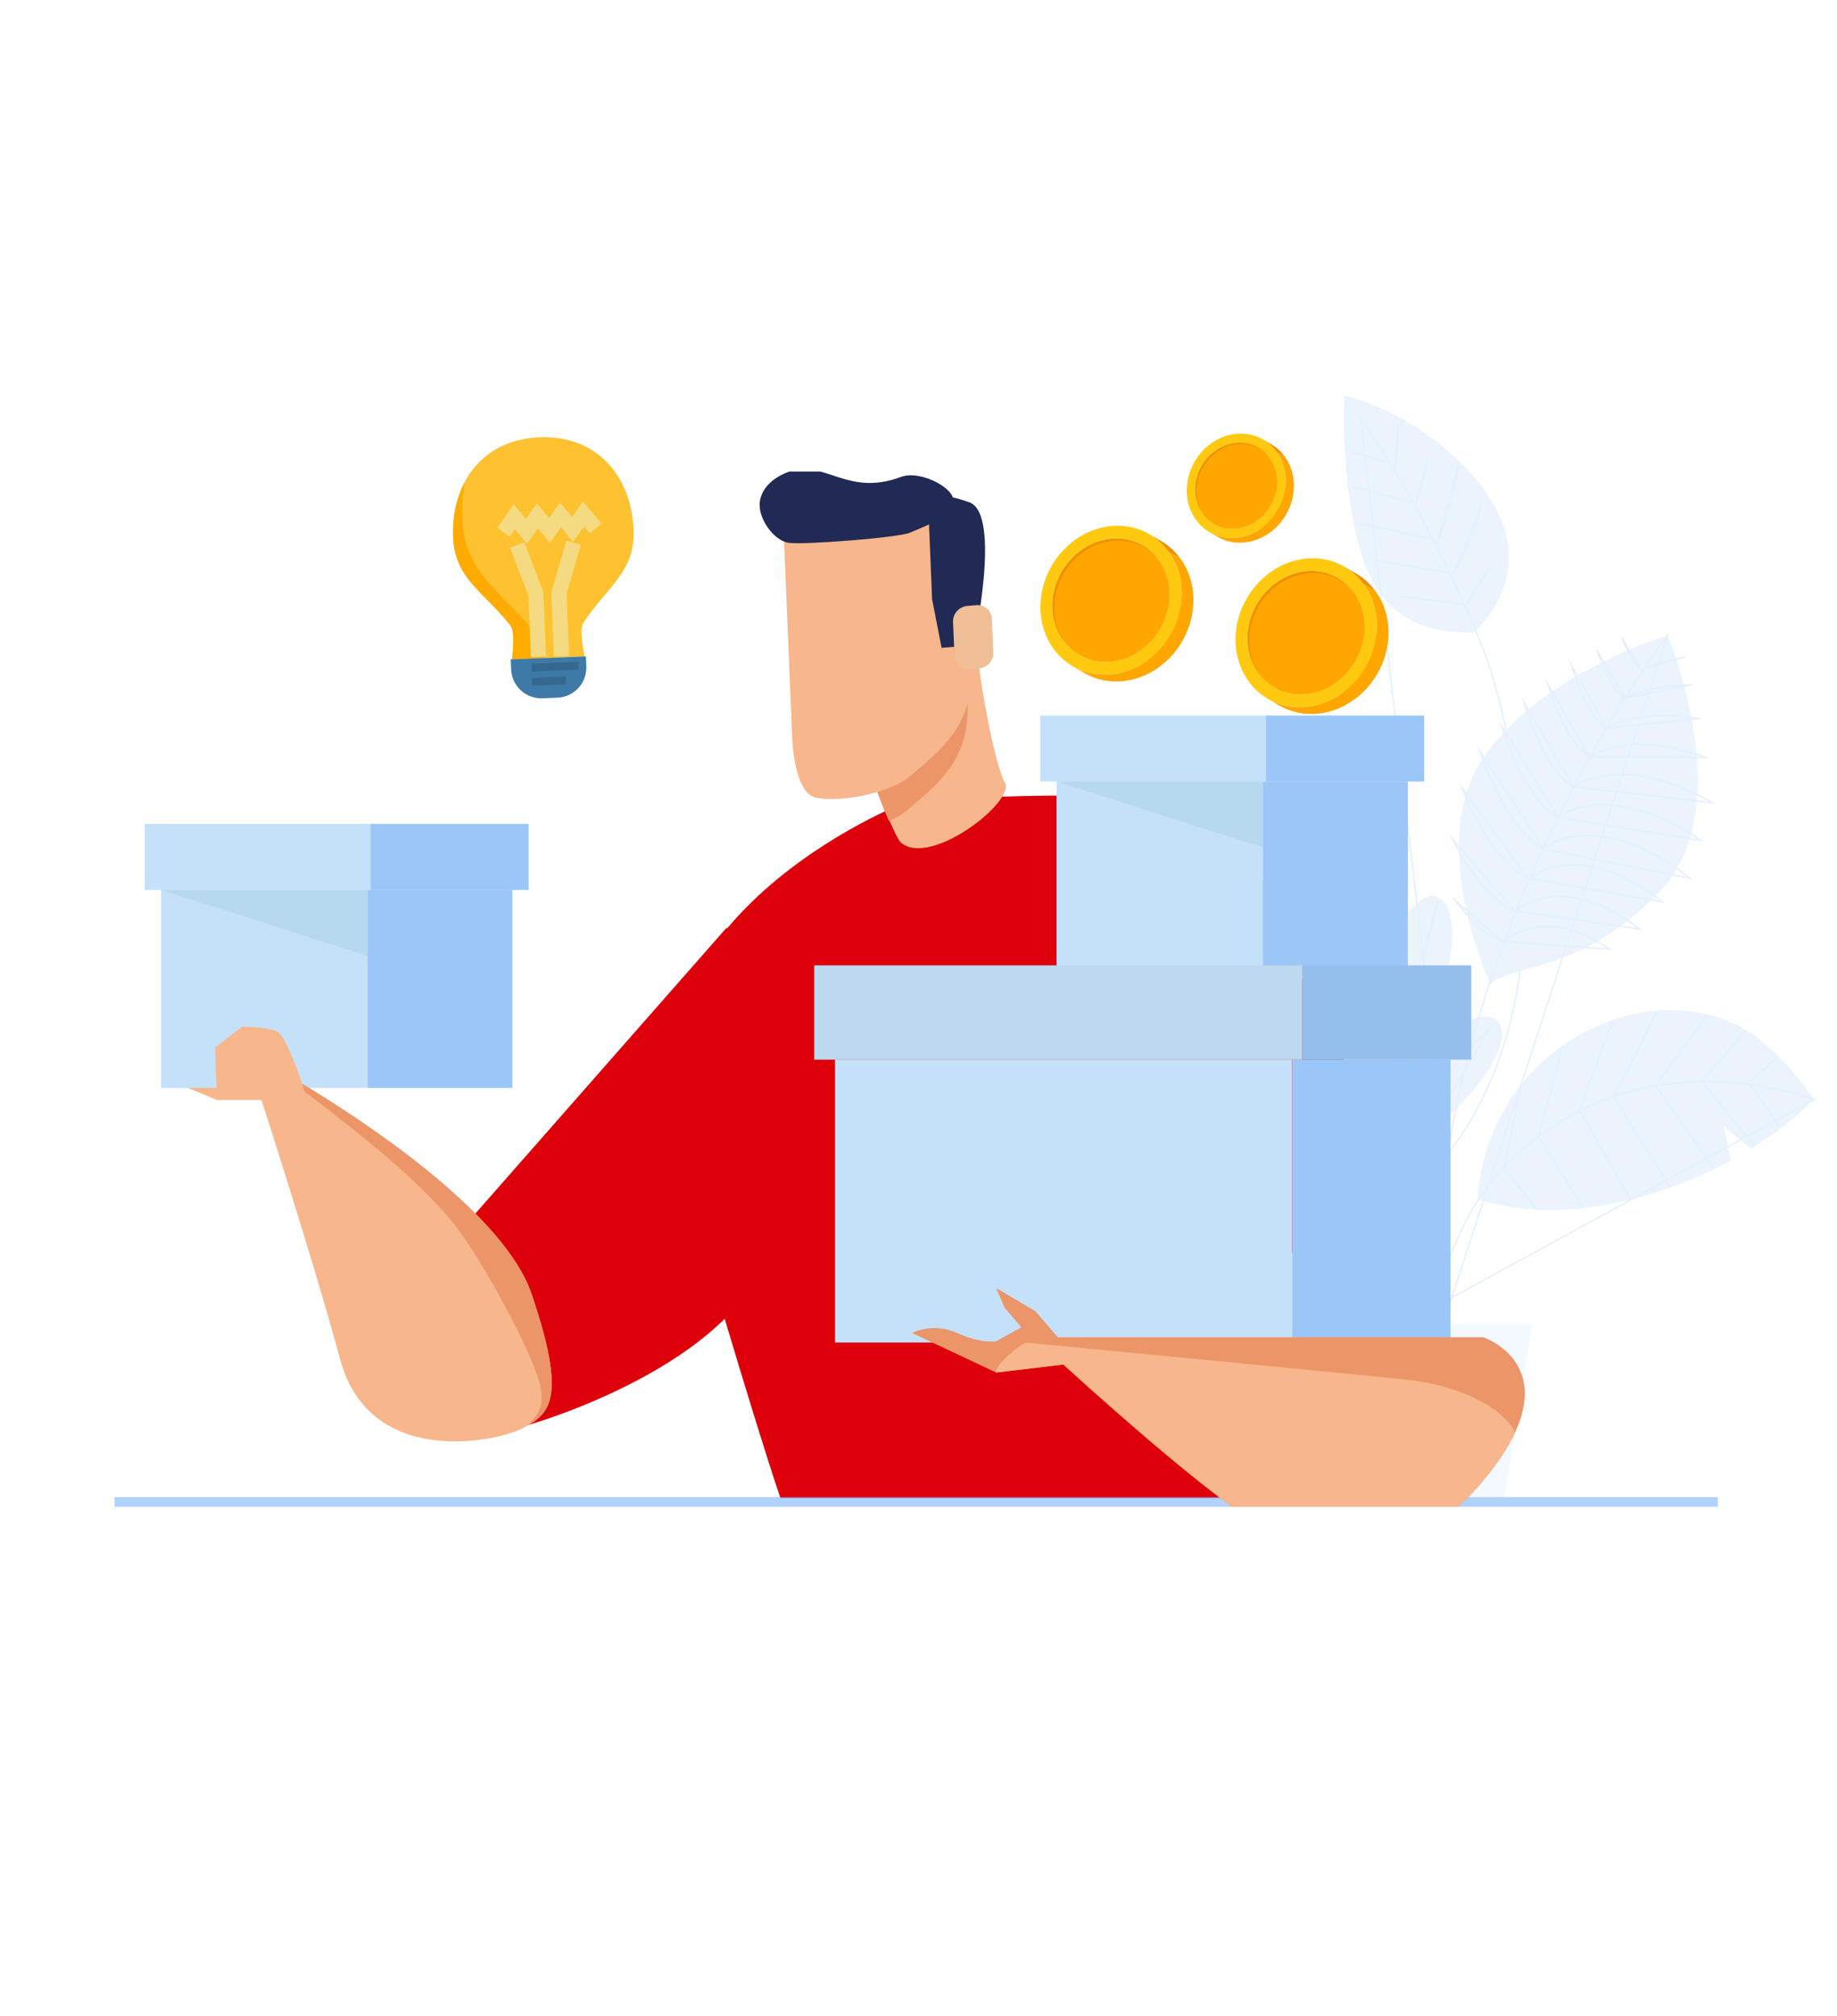 <svg width="339" height="372" viewBox="0 0 339 372" fill="none" xmlns="http://www.w3.org/2000/svg">
<g opacity="0.2">
<path d="M205.045 151.264C205.045 151.264 212.939 152.262 234.216 167.445L205.045 151.264Z" fill="#9AC7F7"/>
<path d="M218.021 162.796C216.8 162.336 215.67 161.837 214.646 161.312C214.134 161.049 213.634 160.786 213.162 160.511C212.689 160.261 212.242 160.011 211.809 159.762C210.955 159.263 210.18 158.724 209.497 158.186C208.814 157.7 208.21 157.201 207.685 156.689C207.146 156.15 206.726 155.717 206.358 155.231C206.174 154.994 206.004 154.745 205.859 154.508C205.715 154.272 205.596 154.062 205.491 153.839C205.386 153.615 205.294 153.392 205.216 153.169C205.176 153.064 205.15 152.945 205.11 152.84C205.084 152.735 205.084 152.63 205.058 152.525C205.005 152.105 204.966 151.671 205.045 151.264C205.097 150.857 205.242 150.463 205.583 150.108C205.767 149.938 205.925 149.78 206.135 149.636C206.345 149.491 206.581 149.347 206.857 149.228C207.422 148.979 208.013 148.821 208.735 148.729C209.09 148.677 209.471 148.651 209.878 148.637C210.285 148.624 210.666 148.651 211.1 148.69C211.94 148.769 212.873 148.913 213.845 149.163C214.777 149.439 215.775 149.793 216.813 150.227C217.325 150.45 217.877 150.686 218.389 150.962C218.901 151.238 219.427 151.553 219.952 151.882C221.003 152.538 222.093 153.287 223.183 154.127C224.063 154.824 225.061 155.769 226.112 156.833C226.637 157.372 227.162 157.936 227.701 158.514C228.226 159.092 228.765 159.696 229.264 160.34C231.273 162.875 233.112 165.515 234.229 167.445C231.983 167.078 229.08 166.434 226.177 165.58C225.81 165.475 225.455 165.357 225.087 165.252C224.72 165.147 224.352 165.042 223.997 164.95C223.275 164.74 222.552 164.53 221.856 164.293C220.464 163.833 219.164 163.321 218.021 162.796Z" fill="#9AC7F7"/>
<path d="M214.423 173.33C214.423 173.33 239.377 174.367 240.402 174.485L214.423 173.33Z" fill="#9AC7F7"/>
<path d="M227.517 178.938C219.138 180.147 214.134 176.614 214.423 173.317C214.528 170.007 219.886 166.947 227.99 168.838C229.697 169.18 232.088 170.073 234.399 171.137C236.711 172.201 238.944 173.435 240.402 174.473C238.72 175.366 236.461 176.364 234.163 177.205C231.851 178.058 229.487 178.728 227.517 178.938Z" fill="#9AC7F7"/>
<path d="M234.938 151.92L242.713 174.327L234.938 151.92Z" fill="#9AC7F7"/>
<path d="M234.151 165.081C230.171 158.396 231.773 152.88 234.939 151.934C238.051 150.818 242.727 154.259 243.699 161.771C244.211 164.831 243.581 170.978 242.714 174.34C239.943 172.239 235.937 168.351 234.151 165.081Z" fill="#9AC7F7"/>
<path d="M249.017 150.595C249.017 150.595 257.16 166.908 249.726 182.196L249.017 150.595Z" fill="#9AC7F7"/>
<path d="M247.796 166.96C247.546 165.83 247.349 164.766 247.165 163.755C246.981 162.744 246.837 161.785 246.719 160.879C246.482 159.066 246.403 157.451 246.495 156.045C246.666 153.248 247.507 151.278 249.03 150.621C250.488 149.859 252.813 150.765 254.809 153.471C255.794 154.824 256.701 156.636 257.292 158.856C257.896 161.076 258.172 163.729 257.896 166.631C257.791 167.826 257.541 169.271 257.081 170.795C256.622 172.318 256.004 173.908 255.203 175.392C254.402 176.876 253.509 178.268 252.524 179.424C252.288 179.713 252.051 179.989 251.802 180.251C251.552 180.514 251.316 180.763 251.092 181C250.606 181.46 250.147 181.867 249.726 182.208C249.713 181.657 249.713 181.066 249.7 180.448C249.661 179.818 249.661 179.187 249.608 178.531C249.529 177.217 249.372 175.838 249.188 174.485C248.978 173.119 248.741 171.793 248.492 170.519C248.229 169.245 247.98 168.05 247.796 166.96Z" fill="#9AC7F7"/>
<path d="M222.146 186.056C222.146 186.056 236.856 182.93 249.767 185.531L222.146 186.056Z" fill="#9AC7F7"/>
<path d="M236.435 189.576C235.398 189.786 234.399 189.97 233.467 190.075C232.534 190.207 231.641 190.246 230.814 190.259C229.146 190.272 227.675 190.088 226.44 189.734C223.971 189.038 222.421 187.685 222.145 186.043C221.778 184.428 222.894 182.51 225.324 181.092C226.532 180.395 228.082 179.818 229.908 179.515C230.814 179.345 231.812 179.279 232.85 179.24C233.9 179.24 235.004 179.279 236.172 179.463C238.077 179.66 240.796 180.474 243.357 181.604C244 181.893 244.631 182.195 245.235 182.51C245.839 182.838 246.43 183.18 246.982 183.508C247.533 183.823 248.046 184.191 248.518 184.533C248.991 184.874 249.412 185.202 249.779 185.505C249.32 185.662 248.821 185.833 248.295 186.004C247.77 186.174 247.231 186.332 246.68 186.529C245.537 186.91 244.355 187.291 243.199 187.685C242.897 187.777 242.608 187.869 242.319 187.961C242.017 188.053 241.728 188.158 241.439 188.25C240.848 188.447 240.27 188.604 239.706 188.775C239.128 188.946 238.576 189.103 238.038 189.221C237.46 189.353 236.934 189.497 236.435 189.576Z" fill="#9AC7F7"/>
<path d="M223.25 197.522C223.25 197.522 231.892 191.008 254.771 201.173L223.25 197.522Z" fill="#9AC7F7"/>
<path d="M238.708 201.173C238.117 201.173 237.539 201.16 236.987 201.121C236.856 201.107 236.711 201.094 236.58 201.094C236.449 201.094 236.317 201.094 236.186 201.094C235.923 201.094 235.661 201.081 235.411 201.068C234.387 200.976 233.467 200.976 232.6 200.858C230.893 200.726 229.475 200.49 228.266 200.227C227.071 199.965 226.073 199.61 225.232 199.164C224.405 198.73 223.748 198.179 223.275 197.509C222.75 196.865 222.724 195.854 223.275 194.764C223.827 193.674 224.956 192.557 226.611 191.677C227.019 191.467 227.465 191.257 227.938 191.073C228.411 190.902 228.897 190.745 229.422 190.6C229.685 190.535 229.961 190.443 230.223 190.403C230.499 190.351 230.775 190.311 231.051 190.272C231.34 190.232 231.629 190.193 231.917 190.154C232.22 190.114 232.522 190.088 232.811 190.088C233.415 190.075 234.032 190.075 234.676 190.088C234.833 190.088 234.991 190.101 235.162 190.114C235.319 190.127 235.477 190.154 235.634 190.167C235.95 190.206 236.278 190.246 236.606 190.298C236.935 190.351 237.263 190.403 237.604 190.456C237.775 190.482 237.946 190.508 238.104 190.548C238.261 190.587 238.432 190.626 238.603 190.679C239.273 190.85 239.942 191.047 240.625 191.257C241.203 191.415 241.794 191.664 242.425 191.94C243.055 192.216 243.725 192.531 244.408 192.872C245.078 193.24 245.748 193.647 246.431 194.068C247.1 194.501 247.796 194.908 248.44 195.407C249.084 195.893 249.727 196.379 250.331 196.878C250.633 197.128 250.935 197.364 251.224 197.614C251.513 197.863 251.789 198.126 252.065 198.376C253.142 199.387 254.075 200.346 254.797 201.16C253.68 201.226 252.406 201.252 251.041 201.252C250.699 201.252 250.358 201.239 250.003 201.239C249.648 201.252 249.294 201.252 248.939 201.265C248.217 201.278 247.494 201.278 246.772 201.265C246.417 201.265 246.05 201.252 245.695 201.252C245.327 201.265 244.973 201.265 244.618 201.278C243.909 201.291 243.2 201.278 242.517 201.265C241.834 201.252 241.164 201.278 240.533 201.252C239.89 201.252 239.273 201.173 238.708 201.173Z" fill="#9AC7F7"/>
<path d="M265.579 165.62C262.414 171.136 257.279 199.637 257.279 199.637L265.579 165.62Z" fill="#9AC7F7"/>
<path d="M255.703 181.801C256.162 176.048 257.738 171.57 259.735 168.707C260.72 167.275 261.823 166.237 262.887 165.699C263.15 165.568 263.399 165.462 263.649 165.397C263.911 165.318 264.148 165.279 264.384 165.279C264.844 165.279 265.238 165.41 265.579 165.633C265.934 165.83 266.249 166.132 266.525 166.487C266.656 166.658 266.788 166.842 266.906 167.039C267.024 167.249 267.142 167.472 267.247 167.708C267.655 168.654 267.917 169.902 267.996 171.452C268.127 174.551 267.484 178.872 265.579 183.994C264.844 186.122 263.425 189.051 261.862 191.967C260.3 194.869 258.605 197.733 257.279 199.663C256.136 195.106 255.112 187.331 255.703 181.801Z" fill="#9AC7F7"/>
<path d="M276.48 188.539C276.48 188.539 261.823 201.345 255.479 217.066L276.48 188.539Z" fill="#9AC7F7"/>
<path d="M260.155 199.06C260.339 198.731 260.523 198.403 260.72 198.075C260.917 197.759 261.114 197.457 261.311 197.155C261.705 196.551 262.112 195.973 262.519 195.422C263.36 194.345 264.174 193.359 265.028 192.519C266.709 190.812 268.404 189.59 269.927 188.776C273 187.16 275.47 187.213 276.468 188.526C277.571 189.761 277.387 192.112 275.995 195.001C275.312 196.459 274.288 198.048 273 199.743C272.344 200.57 271.648 201.463 270.833 202.343C270.058 203.249 269.152 204.143 268.233 205.101C266.696 206.664 264.332 208.753 261.928 210.92C261.337 211.458 260.733 212.01 260.142 212.548C259.577 213.1 259 213.638 258.448 214.164C257.87 214.676 257.384 215.214 256.885 215.687C256.386 216.173 255.913 216.633 255.48 217.04C255.467 216.449 255.48 215.805 255.506 215.123C255.545 214.44 255.545 213.691 255.664 212.942C255.755 212.194 255.874 211.406 256.005 210.591C256.071 210.184 256.163 209.79 256.241 209.383L256.53 208.161C256.635 207.741 256.741 207.334 256.846 206.927C256.964 206.52 257.095 206.113 257.226 205.705C257.489 204.904 257.765 204.077 258.08 203.315C258.395 202.553 258.724 201.792 259.065 201.069C259.394 200.36 259.788 199.703 260.155 199.06Z" fill="#9AC7F7"/>
<path d="M222.973 207.268C222.973 207.268 238.248 203.682 253.483 212.469L222.973 207.268Z" fill="#9AC7F7"/>
<path d="M238.222 212.245C237.644 212.259 237.092 212.245 236.554 212.219C236.015 212.206 235.49 212.206 234.991 212.18C234.741 212.167 234.492 212.14 234.242 212.127C233.992 212.114 233.756 212.101 233.52 212.088C233.047 212.062 232.587 211.996 232.141 211.957C230.367 211.773 228.818 211.457 227.517 211.024C224.93 210.183 223.288 208.883 222.986 207.255C222.776 206.453 223.026 205.547 223.695 204.68C224.365 203.8 225.482 202.986 226.979 202.342C228.489 201.699 230.394 201.279 232.613 201.187C233.165 201.174 233.743 201.187 234.334 201.213C234.623 201.226 234.925 201.239 235.227 201.265C235.529 201.305 235.831 201.344 236.146 201.384C236.764 201.476 237.394 201.581 238.038 201.725C238.681 201.883 239.325 202.067 239.982 202.277C240.533 202.421 241.124 202.658 241.742 202.92C242.359 203.196 243.029 203.472 243.685 203.827C244.342 204.194 245.012 204.588 245.695 205.009C246.036 205.206 246.365 205.442 246.68 205.678C246.995 205.915 247.323 206.151 247.652 206.401C247.967 206.637 248.282 206.887 248.597 207.123C248.913 207.36 249.202 207.649 249.491 207.911C250.068 208.437 250.607 208.962 251.119 209.474C252.104 210.551 252.905 211.589 253.523 212.456C252.433 212.429 251.198 212.351 249.911 212.272C249.254 212.272 248.584 212.259 247.901 212.232C247.56 212.219 247.232 212.206 246.89 212.193C246.549 212.193 246.207 212.206 245.866 212.206C245.183 212.219 244.5 212.206 243.83 212.193C243.147 212.219 242.49 212.232 241.847 212.232C241.203 212.206 240.573 212.259 239.968 212.259C239.351 212.285 238.773 212.245 238.222 212.245Z" fill="#9AC7F7"/>
<path d="M208.25 150.581C208.25 150.581 242.241 167.405 251.868 189.09C260.024 207.451 253.26 213.164 251.645 229.976C251.434 232.209 249.399 244.331 259.013 259.856L208.25 150.581Z" stroke="#7EB3FF" stroke-width="0.265" stroke-miterlimit="10"/>
<path d="M236.094 152.118C236.094 152.118 239.824 170.702 244.447 177.742L236.094 152.118Z" stroke="#7EB3FF" stroke-width="0.265" stroke-miterlimit="10"/>
<path d="M214.87 173.342C214.87 173.342 234.899 170.637 243.436 176.179L214.87 173.342Z" stroke="#7EB3FF" stroke-width="0.265" stroke-miterlimit="10"/>
<path d="M250.094 150.922C250.094 150.922 257.37 169.428 248.781 183.508L250.094 150.922Z" stroke="#7EB3FF" stroke-width="0.265" stroke-miterlimit="10"/>
<path d="M222.672 185.938C222.672 185.938 235.162 178.162 250.004 185.583L222.672 185.938Z" stroke="#7EB3FF" stroke-width="0.265" stroke-miterlimit="10"/>
<path d="M265.369 166.171C265.369 166.171 257.765 191.178 255.663 208.554L265.369 166.171Z" stroke="#7EB3FF" stroke-width="0.265" stroke-miterlimit="10"/>
<path d="M223.209 196.852C229.145 191.244 253.522 195.867 255.689 203.419L223.209 196.852Z" stroke="#7EB3FF" stroke-width="0.265" stroke-miterlimit="10"/>
<path d="M275.009 189.511C275.009 189.511 254.573 209.685 251.644 229.465L275.009 189.511Z" stroke="#7EB3FF" stroke-width="0.265" stroke-miterlimit="10"/>
<path d="M224.563 205.823C224.563 205.823 244.815 201.515 254.626 214.137L224.563 205.823Z" stroke="#7EB3FF" stroke-width="0.265" stroke-miterlimit="10"/>
<path d="M318.141 207.938L323.185 211.905C327.572 209.173 331.472 206.113 334.756 202.855C332.221 199.125 329.174 195.645 325.654 192.572C308.37 177.454 274.72 191.087 272.685 221.164C281.97 224.513 295.262 223.949 309.131 218.774C312.73 217.434 316.171 215.858 319.389 214.098L318.141 207.938Z" fill="#9AC7F7"/>
<path d="M334.756 202.868C334.756 202.868 299.228 188.854 274.734 218.563C274.051 219.403 267.221 228.479 265.238 240.877L334.756 202.868Z" stroke="#7EB3FF" stroke-width="0.265" stroke-miterlimit="10"/>
<path d="M328.111 194.857L322.568 200.111L328.111 194.857Z" stroke="#7EB3FF" stroke-width="0.265" stroke-miterlimit="10"/>
<path d="M322.161 190.168L314.044 199.546L322.161 190.168Z" stroke="#7EB3FF" stroke-width="0.265" stroke-miterlimit="10"/>
<path d="M315.095 187.265L305.52 200.294L315.095 187.265Z" stroke="#7EB3FF" stroke-width="0.265" stroke-miterlimit="10"/>
<path d="M305.886 186.503L297.783 202.33L305.886 186.503Z" stroke="#7EB3FF" stroke-width="0.265" stroke-miterlimit="10"/>
<path d="M297.56 188.343L291.453 204.878L297.56 188.343Z" stroke="#7EB3FF" stroke-width="0.265" stroke-miterlimit="10"/>
<path d="M288.471 192.94L283.914 209.712L288.471 192.94Z" stroke="#7EB3FF" stroke-width="0.265" stroke-miterlimit="10"/>
<path d="M280.762 200.124L277.57 215.399L280.762 200.124Z" stroke="#7EB3FF" stroke-width="0.265" stroke-miterlimit="10"/>
<path d="M328.595 208.095L322.829 199.992L328.595 208.095Z" stroke="#7EB3FF" stroke-width="0.265" stroke-miterlimit="10"/>
<path d="M314.043 199.545L323.802 211.51L314.043 199.545Z" stroke="#7EB3FF" stroke-width="0.265" stroke-miterlimit="10"/>
<path d="M305.52 200.307L316.29 215.634L305.52 200.307Z" stroke="#7EB3FF" stroke-width="0.265" stroke-miterlimit="10"/>
<path d="M297.783 202.33L308.29 219.141L297.783 202.33Z" stroke="#7EB3FF" stroke-width="0.265" stroke-miterlimit="10"/>
<path d="M291.453 204.878L300.962 221.322L291.453 204.878Z" stroke="#7EB3FF" stroke-width="0.265" stroke-miterlimit="10"/>
<path d="M283.928 209.711L292.216 222.937L283.928 209.711Z" stroke="#7EB3FF" stroke-width="0.265" stroke-miterlimit="10"/>
<path d="M277.584 215.398L283.508 223.121L277.584 215.398Z" stroke="#7EB3FF" stroke-width="0.265" stroke-miterlimit="10"/>
<path d="M251.973 104.325C255.401 113.505 262.27 116.92 272.041 116.684C279.423 109.263 280.592 100.411 274.616 91.414C268.666 82.496 257.568 75.312 248.111 73C247.704 82.378 248.571 95.249 251.973 104.325Z" fill="#9AC7F7"/>
<path d="M251.079 77.19C259.327 88.617 268.442 106.374 274.103 120.769C275.994 125.563 293.266 180.239 266.88 213.245L251.079 77.19Z" stroke="#7EB3FF" stroke-width="0.265" stroke-miterlimit="10"/>
<path d="M257.318 86.764C257.725 84.269 257.975 81.353 258.054 78.923L257.318 86.764Z" stroke="#7EB3FF" stroke-width="0.265" stroke-miterlimit="10"/>
<path d="M261.166 93.462C262.033 90.481 263.044 87.486 263.425 84.571L261.166 93.462Z" stroke="#7EB3FF" stroke-width="0.265" stroke-miterlimit="10"/>
<path d="M265.041 100.595C267.037 95.788 268.43 90.521 269.113 85.845L265.041 100.595Z" stroke="#7EB3FF" stroke-width="0.265" stroke-miterlimit="10"/>
<path d="M267.995 106.347C270.438 101.895 272.277 97.376 273.512 92.937L267.995 106.347Z" stroke="#7EB3FF" stroke-width="0.265" stroke-miterlimit="10"/>
<path d="M270.295 112.034C271.924 109.696 273.368 107.319 274.616 104.928L270.295 112.034Z" stroke="#7EB3FF" stroke-width="0.265" stroke-miterlimit="10"/>
<path d="M256.648 85.49C254.218 84.781 251.788 84.072 249.345 83.349L256.648 85.49Z" stroke="#7EB3FF" stroke-width="0.265" stroke-miterlimit="10"/>
<path d="M260.522 92.715C256.792 91.782 253.535 90.81 249.792 89.838L260.522 92.715Z" stroke="#7EB3FF" stroke-width="0.265" stroke-miterlimit="10"/>
<path d="M264.2 99.478C259.59 98.532 255.374 97.507 250.764 96.496L264.2 99.478Z" stroke="#7EB3FF" stroke-width="0.265" stroke-miterlimit="10"/>
<path d="M267.563 105.69C262.861 104.941 258.159 104.153 253.457 103.339L267.563 105.69Z" stroke="#7EB3FF" stroke-width="0.265" stroke-miterlimit="10"/>
<path d="M270.032 111.444C266 110.984 261.863 110.498 257.831 109.973L270.032 111.444Z" stroke="#7EB3FF" stroke-width="0.265" stroke-miterlimit="10"/>
<path d="M275.035 181.592C275.035 181.592 262.703 155.062 274.011 139.38C285.319 123.711 307.713 117.249 307.713 117.249C307.713 117.249 320.926 148.521 306.636 164.058C292.346 179.596 278.647 177.875 275.035 181.592Z" fill="#9AC7F7"/>
<path d="M307.701 117.249C307.701 117.249 261.193 177.613 265.593 246.513L307.701 117.249Z" stroke="#7EB3FF" stroke-width="0.265" stroke-miterlimit="10"/>
<path d="M299.282 117.655C300.241 120.059 301.423 122.226 302.881 123.578L299.282 117.655Z" stroke="#7EB3FF" stroke-width="0.265" stroke-miterlimit="10"/>
<path d="M294.711 119.941C295.998 123.605 297.771 127.269 300.056 129.187L294.711 119.941Z" stroke="#7EB3FF" stroke-width="0.265" stroke-miterlimit="10"/>
<path d="M289.943 122.698C291.296 127.098 293.424 132.076 296.497 134.388L289.943 122.698Z" stroke="#7EB3FF" stroke-width="0.265" stroke-miterlimit="10"/>
<path d="M285.636 126.205C287.094 130.959 289.602 137.093 293.411 139.693L285.636 126.205Z" stroke="#7EB3FF" stroke-width="0.265" stroke-miterlimit="10"/>
<path d="M281.276 129.699C282.773 134.637 285.728 142.294 290.378 145.197L281.276 129.699Z" stroke="#7EB3FF" stroke-width="0.265" stroke-miterlimit="10"/>
<path d="M277.138 133.967C278.688 138.879 282.142 147.718 287.514 150.779L277.138 133.967Z" stroke="#7EB3FF" stroke-width="0.265" stroke-miterlimit="10"/>
<path d="M273.066 138.539C274.734 143.346 278.845 153.367 284.9 156.532L273.066 138.539Z" stroke="#7EB3FF" stroke-width="0.265" stroke-miterlimit="10"/>
<path d="M269.718 145.237C271.819 150.451 276.114 159.277 282.011 162.114L269.718 145.237Z" stroke="#7EB3FF" stroke-width="0.265" stroke-miterlimit="10"/>
<path d="M268.01 154.824C270.716 159.972 274.761 166.014 279.621 168.168L268.01 154.824Z" stroke="#7EB3FF" stroke-width="0.265" stroke-miterlimit="10"/>
<path d="M268.457 166.04C271.084 169.508 274.184 172.621 277.52 173.986L268.457 166.04Z" stroke="#7EB3FF" stroke-width="0.265" stroke-miterlimit="10"/>
<path d="M310.905 121.228C308.436 121.7 305.875 122.383 303.458 123.355L310.905 121.228Z" stroke="#7EB3FF" stroke-width="0.265" stroke-miterlimit="10"/>
<path d="M312.233 126.35C308.266 126.429 303.669 127.02 299.611 128.859L312.233 126.35Z" stroke="#7EB3FF" stroke-width="0.265" stroke-miterlimit="10"/>
<path d="M313.572 132.575C308.699 131.787 301.909 131.498 296.235 134.348L313.572 132.575Z" stroke="#7EB3FF" stroke-width="0.265" stroke-miterlimit="10"/>
<path d="M314.702 139.734C309.895 137.961 300.688 135.57 293.267 139.615L314.702 139.734Z" stroke="#7EB3FF" stroke-width="0.265" stroke-miterlimit="10"/>
<path d="M315.923 148.086C315.923 148.086 301.213 138.696 290.259 145.118L315.923 148.086Z" stroke="#7EB3FF" stroke-width="0.265" stroke-miterlimit="10"/>
<path d="M313.86 155.06C313.86 155.06 298.769 143.713 287.395 150.805L313.86 155.06Z" stroke="#7EB3FF" stroke-width="0.265" stroke-miterlimit="10"/>
<path d="M311.812 162.035C311.812 162.035 296.485 148.809 284.677 156.584L311.812 162.035Z" stroke="#7EB3FF" stroke-width="0.265" stroke-miterlimit="10"/>
<path d="M306.742 166.395C301.685 162.415 291.139 155.901 282.234 162.061L306.742 166.395Z" stroke="#7EB3FF" stroke-width="0.265" stroke-miterlimit="10"/>
<path d="M302.579 171.399C296.97 167.117 287.698 162.205 279.594 168.063L302.579 171.399Z" stroke="#7EB3FF" stroke-width="0.265" stroke-miterlimit="10"/>
<path d="M297.076 175.129C291.533 171.347 284.126 168.615 277.309 173.724L297.076 175.129Z" stroke="#7EB3FF" stroke-width="0.265" stroke-miterlimit="10"/>
<path d="M277.663 276.144H246.825L241.689 244.333H282.799L277.663 276.144Z" fill="#C5E1F9"/>
<path d="M243.947 251.359H274.799H243.947Z" stroke="#9AC7F7" stroke-width="0.265" stroke-miterlimit="10"/>
</g>
<g clip-path="url(#clip0)">
<path d="M40.059 202.948L33.486 200.242L42.377 197.923L40.059 202.948Z" fill="#F7B68B"/>
<path d="M134.089 171.154L84.828 227.198L97.585 262.879C97.585 262.879 135.827 252.043 141.917 230.299C148.006 208.552 134.089 171.154 134.089 171.154Z" fill="#DD000B"/>
<path d="M125.028 214.074C128.36 225.06 138.598 260.353 144.014 276.391H228.025L238.844 229.371C238.844 229.371 270.649 181.181 215.893 149.213C208.032 144.622 167.159 147.989 167.159 147.989C167.159 147.989 111.475 169.413 125.028 214.074Z" fill="#DD000B"/>
<path d="M317 277.242H21.14" stroke="#7EB3FF" stroke-opacity="0.6" stroke-width="2.07" stroke-miterlimit="10"/>
<path d="M157.636 134.089C162.399 147.958 165.432 154.724 166.211 155.414C171.573 160.192 187.445 147.856 185.452 144.415C183.453 140.967 180.416 123.589 180.529 120.872C180.658 118.156 154.817 125.867 157.636 134.089Z" fill="#F7B68B"/>
<path d="M166.445 124.12C171.08 122.13 175.758 120.75 178.38 120.444C178.594 125.082 178.679 129.696 178.475 132.786C177.901 141.396 171.386 146.006 167.357 149.515C166.486 150.27 165.327 150.913 164.052 151.477C162.96 149.148 161.063 144.072 157.636 134.089C156.354 130.355 161.009 126.714 166.445 124.12Z" fill="#EC9568"/>
<path d="M144.565 96.813L146.211 136.615C146.211 136.615 146.599 146.054 150.359 147.101C154.096 148.135 163.99 146.635 168.02 143.143C172.045 139.641 178.577 135.024 179.141 126.415C179.716 117.782 177.951 97.401 177.951 97.401C177.951 97.401 174.674 90.914 161.906 96.044C149.149 101.169 144.565 96.813 144.565 96.813Z" fill="#F7B68B"/>
<path d="M145.558 87.034C143.797 87.66 140.846 89.265 140.254 92.301C139.645 95.426 142.746 99.734 145.504 100.145C148.251 100.567 165.799 99.203 167.918 98.278C170.022 97.34 174.055 96.16 175.786 92.746C176.911 90.543 170.087 86.551 166.218 88.007C156.354 91.706 152.121 84.692 145.558 87.034Z" fill="#212A54"/>
<path d="M171.297 93.328L172.008 110.539L173.759 119.522L175.84 119.359L179.648 119.043C179.648 119.043 184.912 94.899 178.904 92.685C172.912 90.489 171.583 91.957 171.297 93.328Z" fill="#212A54"/>
<path d="M176.142 121.022C176.197 122.515 177.486 123.616 179.019 123.491L180.634 123.348C182.168 123.215 183.361 121.913 183.303 120.42L183.038 114.123C182.973 112.644 181.681 111.522 180.148 111.658L178.533 111.791C177.006 111.91 175.813 113.222 175.877 114.722L176.142 121.022Z" fill="#F0BF97"/>
<path d="M67.834 164.194H29.719V200.725H67.834V164.194Z" fill="#C5E1F9"/>
<path d="M67.834 176.37L29.719 164.194H67.834V176.37Z" fill="#B6D9EF"/>
<path d="M67.835 200.725H94.55V164.194H67.835V200.725Z" fill="#9AC7F7"/>
<path d="M68.365 152.018H26.709V164.194H68.365V152.018Z" fill="#C5E1F9"/>
<path d="M68.365 164.195H97.559V152.019H68.365V164.195Z" fill="#9AC7F7"/>
<path d="M238.46 195.505H154.093V247.691H238.46V195.505Z" fill="#C5E1F9"/>
<path d="M238.462 247.692H267.676V195.506H238.462V247.692Z" fill="#9AC7F7"/>
<path d="M233.088 144.191H194.972V180.722H233.088V144.191Z" fill="#C5E1F9"/>
<path d="M233.088 156.366L194.972 144.191H233.088V156.366Z" fill="#B6D9EF"/>
<path d="M233.09 180.719H259.805V144.188H233.09V180.719Z" fill="#9AC7F7"/>
<path d="M233.619 132.015H191.963V144.191H233.619V132.015Z" fill="#C5E1F9"/>
<path d="M233.62 144.189H262.814V132.013H233.62V144.189Z" fill="#9AC7F7"/>
<path d="M240.324 178.11H150.257V195.506H240.324V178.11Z" fill="#BDD8EF"/>
<path d="M240.321 195.506H271.511V178.111H240.321V195.506Z" fill="#94BFED"/>
<path d="M195.2 246.715H273.72C273.72 246.715 290.251 252.254 274.753 271.883C259.255 291.512 243.241 286.017 234.458 282.4C225.679 278.785 196.23 251.757 196.23 251.757L183.834 253.226L168.336 245.953C168.336 245.953 171.953 243.869 176.601 245.933C181.253 247.997 183.834 247.47 183.834 247.47L188.482 244.882L185.381 241.265L183.83 237.647L191.062 241.921L195.2 246.715Z" fill="#EC9568"/>
<path d="M189.372 247.704C189.372 247.704 245.267 253.083 259.31 254.505C268.599 255.447 277.174 259.353 279.575 264.284C278.527 266.545 276.98 269.064 274.757 271.879C259.259 291.509 243.244 286.014 234.462 282.396C225.682 278.782 196.234 251.754 196.234 251.754L183.83 253.243C183.249 252.179 188.325 247.891 189.372 247.704Z" fill="#F7B68B"/>
<path d="M50.058 196.631C50.058 196.631 91.564 219.368 98.133 238.823C104.702 258.279 101.485 260.948 96.3 263.566C91.115 266.184 68.174 270.693 62.795 250.877C57.416 231.061 47.586 200.895 47.586 200.895" fill="#F7B68B"/>
<path d="M97.586 262.876C99.099 260.829 100.248 260.18 99.884 256.776C99.326 251.56 90.476 235.056 84.828 227.195C75.882 214.744 50.13 197.335 50.157 196.682C52.367 197.906 91.748 219.912 98.13 238.82C104.138 256.606 101.965 260.363 97.586 262.876Z" fill="#EC9568"/>
<path d="M40.059 202.948H56.682C56.682 202.948 53.203 190.966 50.885 190.191C48.566 189.419 44.7 189.419 44.7 189.419L39.674 193.285L40.059 202.948Z" fill="#F7B68B"/>
</g>
<path d="M116.923 97.826C116.531 87.994 110.292 80.26 99.566 80.687C88.84 81.114 83.236 89.32 83.629 99.151C83.934 106.819 89.417 109.268 94.235 115.447C95.189 116.67 94.482 121.647 94.482 121.647L107.893 121.114C107.893 121.114 106.792 116.21 107.646 114.914C111.958 108.369 117.23 105.493 116.923 97.826Z" fill="#FEC12F"/>
<path d="M99.951 118.143C93.294 109.605 85.718 106.221 85.294 95.624C85.204 93.344 85.347 91.129 85.717 89.017C84.193 91.94 83.48 95.427 83.629 99.151C83.934 106.819 89.417 109.268 94.235 115.447C95.189 116.67 94.482 121.647 94.482 121.647L100.634 121.402C100.599 120.02 100.422 118.748 99.951 118.143Z" fill="#FFAB01"/>
<path d="M94.252 121.653L94.324 123.504C94.448 126.569 97.029 128.954 100.095 128.832L102.869 128.723C105.935 128.601 108.318 126.016 108.197 122.952L108.122 121.105L94.252 121.653Z" fill="#3D7AA8"/>
<path d="M92.906 98.203L94.916 95.344L97.153 98.033L99.166 95.175L101.405 97.864L103.42 95.005L105.659 97.694L107.679 94.837L109.923 97.525" stroke="#F4DA80" stroke-width="2.813" stroke-miterlimit="10"/>
<path d="M95.454 100.531L98.892 109.58L99.357 121.218" stroke="#F4DA80" stroke-width="2.813" stroke-miterlimit="10"/>
<path d="M105.859 100.117L103.151 109.407L103.614 121.048" stroke="#F4DA80" stroke-width="2.813" stroke-miterlimit="10"/>
<path d="M98.068 122.452L98.125 123.894L106.797 123.55L106.74 122.108L98.068 122.452Z" fill="#34688F"/>
<path d="M98.171 125.056L98.228 126.496L104.473 126.247L104.415 124.807L98.171 125.056Z" fill="#34688F"/>
<path d="M196.927 116.576C197.043 116.924 197.173 117.257 197.318 117.576C196.608 117.156 195.883 116.736 195.173 116.33C195.883 116.736 196.593 117.141 197.304 117.562C196.593 117.156 195.883 116.75 195.173 116.33C195.029 115.997 194.898 115.663 194.782 115.33C194.811 115.098 194.84 114.895 194.884 114.663C194.84 114.91 194.811 115.098 194.782 115.33C193.319 110.896 194.782 105.52 198.724 102.172C199.028 101.911 199.332 101.68 199.651 101.448C200.361 101.868 201.086 102.288 201.796 102.694C201.477 102.911 201.173 103.158 200.868 103.419C196.927 106.766 195.463 112.127 196.927 116.576C196.854 116.489 196.796 116.373 196.753 116.286C196.564 115.982 196.289 115.576 196.028 115.33C195.898 115.2 195.768 115.098 195.652 115.04C195.492 114.939 195.449 114.924 195.188 114.808C195.014 114.736 195.014 114.736 194.869 114.649C195.014 114.736 195.014 114.736 195.188 114.808C195.449 114.924 195.492 114.953 195.652 115.04C195.768 115.113 195.898 115.214 196.028 115.33C196.101 115.402 196.275 115.576 196.449 115.823C196.608 116.055 196.709 116.214 196.927 116.576C196.159 116.127 195.434 115.707 194.782 115.33C196.246 116.17 196.912 116.562 196.927 116.576Z" fill="#FFC910"/>
<path d="M197.318 117.591C197.463 117.924 197.623 118.243 197.811 118.561C197.101 118.141 196.376 117.721 195.666 117.315C195.478 116.996 195.318 116.678 195.174 116.344C195.536 116.547 195.884 116.765 196.246 116.967C196.333 117.011 196.449 117.083 196.521 117.127C196.608 117.17 196.71 117.243 196.797 117.286C196.84 117.315 196.883 117.344 196.927 117.359C196.999 117.402 197.101 117.46 197.188 117.504C197.231 117.533 197.289 117.547 197.318 117.591ZM195.42 116.75L195.492 116.794L195.565 116.837L195.637 116.881L195.71 116.924L195.797 116.967L195.884 117.011L195.971 117.054L196.058 117.098L196.144 117.141L196.231 117.185L196.318 117.228L196.391 117.272L196.463 117.315L196.536 117.359L196.608 117.402L196.681 117.446L196.608 117.402L196.536 117.359L196.463 117.315L196.391 117.272L196.318 117.228L196.231 117.185L196.144 117.141L196.058 117.098L195.971 117.054L195.884 117.011L195.797 116.967L195.71 116.924L195.637 116.881L195.565 116.837L195.492 116.794L195.42 116.75Z" fill="#FFC910"/>
<path d="M197.811 118.547C197.999 118.866 198.202 119.17 198.42 119.46L196.275 118.213C196.058 117.924 195.855 117.605 195.666 117.301C196.029 117.503 196.376 117.721 196.739 117.924C196.826 117.967 196.942 118.04 197.014 118.083C197.101 118.127 197.202 118.199 197.289 118.242C197.333 118.271 197.391 118.3 197.42 118.315C197.463 118.344 197.507 118.373 197.55 118.387C197.637 118.445 197.753 118.489 197.811 118.547Z" fill="#FFC910"/>
<path d="M198.405 119.474C198.622 119.764 198.854 120.054 199.1 120.315C198.39 119.895 197.666 119.474 196.956 119.069C196.709 118.808 196.477 118.532 196.26 118.228C196.912 118.59 197.854 118.967 198.405 119.474Z" fill="#FFC910"/>
<path d="M199.1 120.3C199.158 120.373 199.231 120.445 199.289 120.503C198.985 120.329 197.434 119.431 197.144 119.257C197.086 119.185 197.014 119.127 196.956 119.054C196.999 119.083 197.043 119.098 197.072 119.127C197.434 119.344 197.796 119.547 198.159 119.764C198.202 119.793 198.26 119.822 198.303 119.851C198.39 119.895 198.492 119.967 198.579 120.01C198.666 120.054 198.767 120.112 198.84 120.17C198.927 120.199 199.028 120.257 199.1 120.3Z" fill="#FFC910"/>
<path d="M199.854 121.039C199.13 120.619 198.419 120.199 197.709 119.793C197.521 119.619 197.318 119.445 197.144 119.257C197.449 119.431 198.985 120.329 199.289 120.503C199.477 120.706 199.666 120.88 199.854 121.039Z" fill="#FFC910"/>
<path d="M199.854 121.039C200.115 121.271 200.39 121.489 200.68 121.677C199.97 121.257 199.246 120.837 198.535 120.431C198.246 120.228 197.985 120.025 197.709 119.793C198.434 120.213 199.144 120.634 199.854 121.039C199.173 120.648 198.492 120.257 197.825 119.866C198.072 120.011 198.318 120.155 198.579 120.3C198.666 120.344 198.767 120.402 198.84 120.445C198.912 120.489 199.028 120.547 199.101 120.605C199.361 120.75 199.608 120.894 199.854 121.039Z" fill="#FFC910"/>
<path d="M200.68 121.692C200.883 121.836 201.086 121.967 201.303 122.083L199.158 120.837C198.941 120.706 198.738 120.576 198.535 120.445C198.898 120.648 199.245 120.866 199.608 121.068C199.651 121.097 199.709 121.126 199.753 121.155C199.796 121.184 199.854 121.213 199.898 121.242C199.941 121.271 199.999 121.3 200.042 121.329C200.129 121.373 200.231 121.445 200.318 121.489C200.361 121.518 200.405 121.547 200.448 121.561C200.506 121.576 200.608 121.634 200.68 121.692Z" fill="#FFC910"/>
<path d="M201.303 122.083C200.593 121.662 199.868 121.242 199.158 120.836C202.781 122.952 207.636 122.503 211.345 119.344C216.185 115.214 217.286 108.027 213.794 103.288L215.939 104.534C219.431 109.273 218.33 116.46 213.49 120.59C209.78 123.749 204.926 124.198 201.303 122.083Z" fill="#FFA601"/>
<path d="M213.794 103.273C210.302 98.535 203.55 98.028 198.71 102.158C193.87 106.288 192.768 113.475 196.261 118.214C199.753 122.952 206.506 123.459 211.346 119.329C216.185 115.199 217.287 108.012 213.794 103.273Z" fill="#FFA601"/>
<path d="M196.579 118.591C193.087 113.852 194.188 106.665 199.028 102.535C203.607 98.622 209.896 98.868 213.519 102.926C209.969 98.506 203.434 98.129 198.71 102.158C193.87 106.288 192.768 113.475 196.261 118.214C196.449 118.475 196.652 118.706 196.855 118.938C196.768 118.822 196.666 118.721 196.579 118.591Z" fill="#EE8F01"/>
<path d="M210.91 100.665L213.055 101.911C214.156 102.549 215.127 103.418 215.939 104.52L213.794 103.273C212.983 102.172 211.997 101.303 210.91 100.665Z" fill="#FFA601"/>
<path d="M200.086 124.169L197.941 122.923C202.318 125.473 208.172 124.937 212.664 121.112C218.504 116.127 219.837 107.447 215.62 101.723L217.765 102.969C221.982 108.693 220.649 117.373 214.809 122.358C210.317 126.183 204.462 126.72 200.086 124.169Z" fill="#FFA601"/>
<path d="M215.62 101.723C211.403 95.999 203.259 95.391 197.42 100.375C191.58 105.36 190.247 114.04 194.463 119.764C198.68 125.488 206.824 126.097 212.678 121.112C218.504 116.127 219.822 107.447 215.62 101.723ZM196.26 118.214C192.768 113.475 193.869 106.288 198.709 102.158C203.549 98.028 210.302 98.535 213.794 103.274C217.286 108.012 216.185 115.2 211.345 119.329C206.505 123.459 199.753 122.967 196.26 118.214Z" fill="#FFC910"/>
<path d="M212.128 98.579C212.838 98.999 213.562 99.419 214.273 99.825C215.591 100.593 216.779 101.651 217.765 102.984L215.62 101.737C214.635 100.404 213.447 99.347 212.128 98.579Z" fill="#EE8F01"/>
<path d="M232.927 122.576C233.043 122.924 233.173 123.257 233.318 123.576C232.608 123.156 231.883 122.736 231.173 122.33C231.883 122.736 232.593 123.141 233.304 123.562C232.593 123.156 231.883 122.75 231.173 122.33C231.029 121.997 230.898 121.663 230.782 121.33C230.811 121.098 230.84 120.895 230.884 120.663C230.84 120.91 230.811 121.098 230.782 121.33C229.319 116.896 230.782 111.52 234.724 108.172C235.028 107.911 235.332 107.68 235.651 107.448C236.361 107.868 237.086 108.288 237.796 108.694C237.477 108.911 237.173 109.158 236.868 109.419C232.927 112.766 231.463 118.127 232.927 122.576C232.854 122.489 232.796 122.373 232.753 122.286C232.564 121.982 232.289 121.576 232.028 121.33C231.898 121.2 231.768 121.098 231.652 121.04C231.492 120.939 231.449 120.924 231.188 120.808C231.014 120.736 231.014 120.736 230.869 120.649C231.014 120.736 231.014 120.736 231.188 120.808C231.449 120.924 231.492 120.953 231.652 121.04C231.768 121.113 231.898 121.214 232.028 121.33C232.101 121.402 232.275 121.576 232.449 121.823C232.608 122.055 232.709 122.214 232.927 122.576C232.159 122.127 231.434 121.707 230.782 121.33C232.246 122.17 232.912 122.562 232.927 122.576Z" fill="#FFC910"/>
<path d="M233.318 123.591C233.463 123.924 233.623 124.243 233.811 124.561C233.101 124.141 232.376 123.721 231.666 123.315C231.478 122.996 231.318 122.678 231.174 122.344C231.536 122.547 231.884 122.765 232.246 122.967C232.333 123.011 232.449 123.083 232.521 123.127C232.608 123.17 232.71 123.243 232.797 123.286C232.84 123.315 232.883 123.344 232.927 123.359C232.999 123.402 233.101 123.46 233.188 123.504C233.231 123.533 233.289 123.547 233.318 123.591ZM231.42 122.75L231.492 122.794L231.565 122.837L231.637 122.881L231.71 122.924L231.797 122.967L231.884 123.011L231.971 123.054L232.058 123.098L232.144 123.141L232.231 123.185L232.318 123.228L232.391 123.272L232.463 123.315L232.536 123.359L232.608 123.402L232.681 123.446L232.608 123.402L232.536 123.359L232.463 123.315L232.391 123.272L232.318 123.228L232.231 123.185L232.144 123.141L232.058 123.098L231.971 123.054L231.884 123.011L231.797 122.967L231.71 122.924L231.637 122.881L231.565 122.837L231.492 122.794L231.42 122.75Z" fill="#FFC910"/>
<path d="M233.811 124.547C233.999 124.866 234.202 125.17 234.42 125.46L232.275 124.213C232.058 123.924 231.855 123.605 231.666 123.301C232.029 123.503 232.376 123.721 232.739 123.924C232.826 123.967 232.942 124.04 233.014 124.083C233.101 124.127 233.202 124.199 233.289 124.242C233.333 124.271 233.391 124.3 233.42 124.315C233.463 124.344 233.507 124.373 233.55 124.387C233.637 124.445 233.753 124.489 233.811 124.547Z" fill="#FFC910"/>
<path d="M234.405 125.474C234.622 125.764 234.854 126.054 235.1 126.315C234.39 125.895 233.666 125.474 232.956 125.069C232.709 124.808 232.477 124.532 232.26 124.228C232.912 124.59 233.854 124.967 234.405 125.474Z" fill="#FFC910"/>
<path d="M235.1 126.3C235.158 126.373 235.231 126.445 235.289 126.503C234.985 126.329 233.434 125.431 233.144 125.257C233.086 125.185 233.014 125.127 232.956 125.054C232.999 125.083 233.043 125.098 233.072 125.127C233.434 125.344 233.796 125.547 234.159 125.764C234.202 125.793 234.26 125.822 234.303 125.851C234.39 125.895 234.492 125.967 234.579 126.01C234.666 126.054 234.767 126.112 234.84 126.17C234.927 126.199 235.028 126.257 235.1 126.3Z" fill="#FFC910"/>
<path d="M235.854 127.039C235.13 126.619 234.419 126.199 233.709 125.793C233.521 125.619 233.318 125.445 233.144 125.257C233.449 125.431 234.985 126.329 235.289 126.503C235.477 126.706 235.666 126.88 235.854 127.039Z" fill="#FFC910"/>
<path d="M235.854 127.039C236.115 127.271 236.39 127.489 236.68 127.677C235.97 127.257 235.246 126.837 234.535 126.431C234.246 126.228 233.985 126.025 233.709 125.793C234.434 126.213 235.144 126.634 235.854 127.039C235.173 126.648 234.492 126.257 233.825 125.866C234.072 126.011 234.318 126.155 234.579 126.3C234.666 126.344 234.767 126.402 234.84 126.445C234.912 126.489 235.028 126.547 235.101 126.605C235.361 126.75 235.608 126.894 235.854 127.039Z" fill="#FFC910"/>
<path d="M236.68 127.692C236.883 127.836 237.086 127.967 237.303 128.083L235.158 126.837C234.941 126.706 234.738 126.576 234.535 126.445C234.898 126.648 235.245 126.866 235.608 127.068C235.651 127.097 235.709 127.126 235.753 127.155C235.796 127.184 235.854 127.213 235.898 127.242C235.941 127.271 235.999 127.3 236.042 127.329C236.129 127.373 236.231 127.445 236.318 127.489C236.361 127.518 236.405 127.547 236.448 127.561C236.506 127.576 236.608 127.634 236.68 127.692Z" fill="#FFC910"/>
<path d="M237.303 128.083C236.593 127.662 235.868 127.242 235.158 126.836C238.781 128.952 243.636 128.503 247.345 125.344C252.185 121.214 253.286 114.027 249.794 109.288L251.939 110.534C255.431 115.273 254.33 122.46 249.49 126.59C245.78 129.749 240.926 130.198 237.303 128.083Z" fill="#FFA601"/>
<path d="M249.794 109.273C246.302 104.535 239.55 104.028 234.71 108.158C229.87 112.288 228.768 119.475 232.261 124.214C235.753 128.952 242.506 129.459 247.346 125.329C252.185 121.199 253.287 114.012 249.794 109.273Z" fill="#FFA601"/>
<path d="M232.579 124.591C229.087 119.852 230.188 112.665 235.028 108.535C239.607 104.622 245.896 104.869 249.519 108.926C245.969 104.506 239.434 104.13 234.71 108.158C229.87 112.288 228.768 119.475 232.261 124.214C232.449 124.475 232.652 124.706 232.855 124.938C232.768 124.822 232.666 124.721 232.579 124.591Z" fill="#EE8F01"/>
<path d="M246.91 106.665L249.055 107.911C250.156 108.549 251.127 109.418 251.939 110.52L249.794 109.273C248.983 108.172 247.997 107.303 246.91 106.665Z" fill="#FFA601"/>
<path d="M236.086 130.169L233.941 128.923C238.318 131.473 244.172 130.937 248.664 127.112C254.504 122.127 255.837 113.447 251.62 107.723L253.765 108.969C257.982 114.693 256.649 123.373 250.809 128.358C246.317 132.183 240.462 132.72 236.086 130.169Z" fill="#FFA601"/>
<path d="M251.62 107.723C247.403 101.999 239.259 101.391 233.42 106.375C227.58 111.36 226.247 120.04 230.463 125.764C234.68 131.488 242.824 132.097 248.678 127.112C254.504 122.127 255.822 113.447 251.62 107.723ZM232.26 124.214C228.768 119.475 229.869 112.288 234.709 108.158C239.549 104.028 246.302 104.535 249.794 109.274C253.286 114.012 252.185 121.2 247.345 125.329C242.505 129.459 235.753 128.967 232.26 124.214Z" fill="#FFC910"/>
<path d="M248.128 104.578C248.838 104.999 249.562 105.419 250.273 105.825C251.591 106.593 252.779 107.651 253.765 108.984L251.62 107.737C250.635 106.404 249.447 105.347 248.128 104.578Z" fill="#EE8F01"/>
<path d="M222.451 93.712C222.532 93.955 222.623 94.189 222.725 94.412C222.227 94.118 221.72 93.823 221.223 93.539C221.72 93.823 222.217 94.107 222.715 94.402C222.217 94.118 221.72 93.833 221.223 93.539C221.121 93.306 221.03 93.072 220.949 92.839C220.969 92.676 220.989 92.534 221.02 92.372C220.989 92.544 220.969 92.676 220.949 92.839C219.923 89.733 220.949 85.967 223.709 83.623C223.922 83.44 224.136 83.278 224.359 83.115C224.856 83.41 225.364 83.704 225.861 83.988C225.638 84.141 225.425 84.313 225.211 84.496C222.451 86.84 221.426 90.596 222.451 93.712C222.4 93.651 222.359 93.57 222.329 93.509C222.197 93.296 222.004 93.011 221.821 92.839C221.73 92.747 221.639 92.676 221.558 92.636C221.446 92.565 221.415 92.555 221.233 92.473C221.111 92.423 221.111 92.423 221.009 92.362C221.111 92.423 221.111 92.423 221.233 92.473C221.415 92.555 221.446 92.575 221.558 92.636C221.639 92.686 221.73 92.757 221.821 92.839C221.872 92.889 221.994 93.011 222.116 93.184C222.227 93.346 222.298 93.458 222.451 93.712C221.913 93.397 221.405 93.103 220.949 92.839C221.974 93.427 222.441 93.701 222.451 93.712Z" fill="#FFC910"/>
<path d="M222.725 94.422C222.827 94.655 222.938 94.879 223.07 95.102C222.573 94.808 222.065 94.513 221.568 94.229C221.436 94.006 221.324 93.782 221.223 93.549C221.477 93.691 221.72 93.843 221.974 93.986C222.035 94.016 222.116 94.067 222.167 94.097C222.228 94.128 222.299 94.178 222.36 94.209C222.39 94.229 222.421 94.249 222.451 94.26C222.502 94.29 222.573 94.331 222.634 94.361C222.664 94.381 222.705 94.391 222.725 94.422ZM221.395 93.833L221.446 93.864L221.497 93.894L221.548 93.925L221.598 93.955L221.659 93.986L221.72 94.016L221.781 94.046L221.842 94.077L221.903 94.107L221.964 94.138L222.025 94.168L222.075 94.199L222.126 94.229L222.177 94.26L222.228 94.29L222.278 94.32L222.228 94.29L222.177 94.26L222.126 94.229L222.075 94.199L222.025 94.168L221.964 94.138L221.903 94.107L221.842 94.077L221.781 94.046L221.72 94.016L221.659 93.986L221.598 93.955L221.548 93.925L221.497 93.894L221.446 93.864L221.395 93.833Z" fill="#FFC910"/>
<path d="M223.07 95.092C223.202 95.315 223.344 95.528 223.496 95.731L221.994 94.858C221.842 94.655 221.7 94.432 221.568 94.219C221.822 94.361 222.065 94.513 222.319 94.655C222.38 94.686 222.461 94.736 222.512 94.767C222.573 94.797 222.644 94.848 222.705 94.879C222.735 94.899 222.776 94.919 222.796 94.929C222.826 94.95 222.857 94.97 222.887 94.98C222.948 95.021 223.029 95.051 223.07 95.092Z" fill="#FFC910"/>
<path d="M223.486 95.741C223.638 95.944 223.8 96.147 223.973 96.33C223.476 96.036 222.968 95.741 222.471 95.457C222.298 95.275 222.136 95.082 221.984 94.868C222.44 95.122 223.1 95.386 223.486 95.741Z" fill="#FFC910"/>
<path d="M223.973 96.32C224.014 96.371 224.065 96.421 224.105 96.462C223.892 96.34 222.806 95.711 222.603 95.589C222.563 95.538 222.512 95.498 222.471 95.447C222.502 95.467 222.532 95.478 222.552 95.498C222.806 95.65 223.06 95.792 223.314 95.945C223.344 95.965 223.385 95.985 223.415 96.005C223.476 96.036 223.547 96.087 223.608 96.117C223.669 96.147 223.74 96.188 223.791 96.229C223.852 96.249 223.923 96.29 223.973 96.32Z" fill="#FFC910"/>
<path d="M224.501 96.838C223.994 96.543 223.496 96.249 222.999 95.965C222.867 95.843 222.725 95.721 222.603 95.589C222.816 95.711 223.892 96.34 224.105 96.462C224.237 96.604 224.369 96.726 224.501 96.838Z" fill="#FFC910"/>
<path d="M224.501 96.838C224.684 97 224.876 97.152 225.079 97.284C224.582 96.99 224.075 96.696 223.577 96.411C223.374 96.269 223.192 96.127 222.999 95.965C223.506 96.259 224.004 96.553 224.501 96.838C224.024 96.564 223.547 96.29 223.08 96.016C223.253 96.117 223.425 96.219 223.608 96.32C223.669 96.35 223.74 96.391 223.79 96.422C223.841 96.452 223.922 96.493 223.973 96.533C224.156 96.635 224.328 96.736 224.501 96.838Z" fill="#FFC910"/>
<path d="M225.08 97.294C225.222 97.396 225.364 97.487 225.516 97.568L224.014 96.695C223.862 96.604 223.72 96.513 223.578 96.421C223.831 96.564 224.075 96.716 224.329 96.858C224.359 96.878 224.4 96.898 224.43 96.919C224.461 96.939 224.501 96.959 224.532 96.98C224.562 97 224.603 97.02 224.633 97.04C224.694 97.071 224.765 97.122 224.826 97.152C224.856 97.172 224.887 97.193 224.917 97.203C224.958 97.213 225.029 97.254 225.08 97.294Z" fill="#FFC910"/>
<path d="M225.516 97.568C225.018 97.274 224.511 96.98 224.014 96.695C226.551 98.177 229.951 97.863 232.549 95.65C235.939 92.757 236.711 87.723 234.265 84.404L235.767 85.277C238.213 88.596 237.442 93.63 234.052 96.523C231.453 98.736 228.053 99.05 225.516 97.568Z" fill="#FFA601"/>
<path d="M234.265 84.394C231.819 81.075 227.089 80.72 223.699 83.613C220.309 86.505 219.538 91.539 221.984 94.858C224.43 98.177 229.16 98.532 232.55 95.64C235.94 92.747 236.711 87.713 234.265 84.394Z" fill="#FFA601"/>
<path d="M222.207 95.122C219.761 91.803 220.533 86.769 223.923 83.877C227.13 81.136 231.535 81.309 234.072 84.151C231.586 81.055 227.008 80.791 223.699 83.613C220.309 86.505 219.538 91.54 221.984 94.859C222.116 95.041 222.258 95.204 222.4 95.366C222.339 95.285 222.268 95.214 222.207 95.122Z" fill="#EE8F01"/>
<path d="M232.245 82.567L233.747 83.44C234.519 83.887 235.199 84.496 235.767 85.267L234.265 84.394C233.697 83.623 233.006 83.014 232.245 82.567Z" fill="#FFA601"/>
<path d="M224.664 99.03L223.161 98.157C226.227 99.943 230.327 99.568 233.473 96.888C237.564 93.397 238.497 87.317 235.544 83.308L237.046 84.181C240 88.19 239.066 94.27 234.976 97.761C231.829 100.441 227.729 100.816 224.664 99.03Z" fill="#FFA601"/>
<path d="M235.544 83.308C232.59 79.299 226.886 78.873 222.796 82.364C218.706 85.856 217.772 91.935 220.725 95.944C223.679 99.954 229.383 100.38 233.484 96.888C237.564 93.397 238.487 87.317 235.544 83.308ZM221.984 94.858C219.538 91.539 220.309 86.505 223.699 83.613C227.089 80.72 231.819 81.075 234.265 84.394C236.711 87.713 235.94 92.747 232.55 95.64C229.16 98.532 224.43 98.187 221.984 94.858Z" fill="#FFC910"/>
<path d="M233.098 81.106C233.595 81.4 234.103 81.694 234.6 81.978C235.524 82.516 236.356 83.257 237.046 84.191L235.544 83.318C234.854 82.384 234.022 81.644 233.098 81.106Z" fill="#EE8F01"/>
<defs>
<clipPath id="clip0">
<rect width="296" height="191" fill="white" transform="translate(21 87)"/>
</clipPath>
</defs>
</svg>
